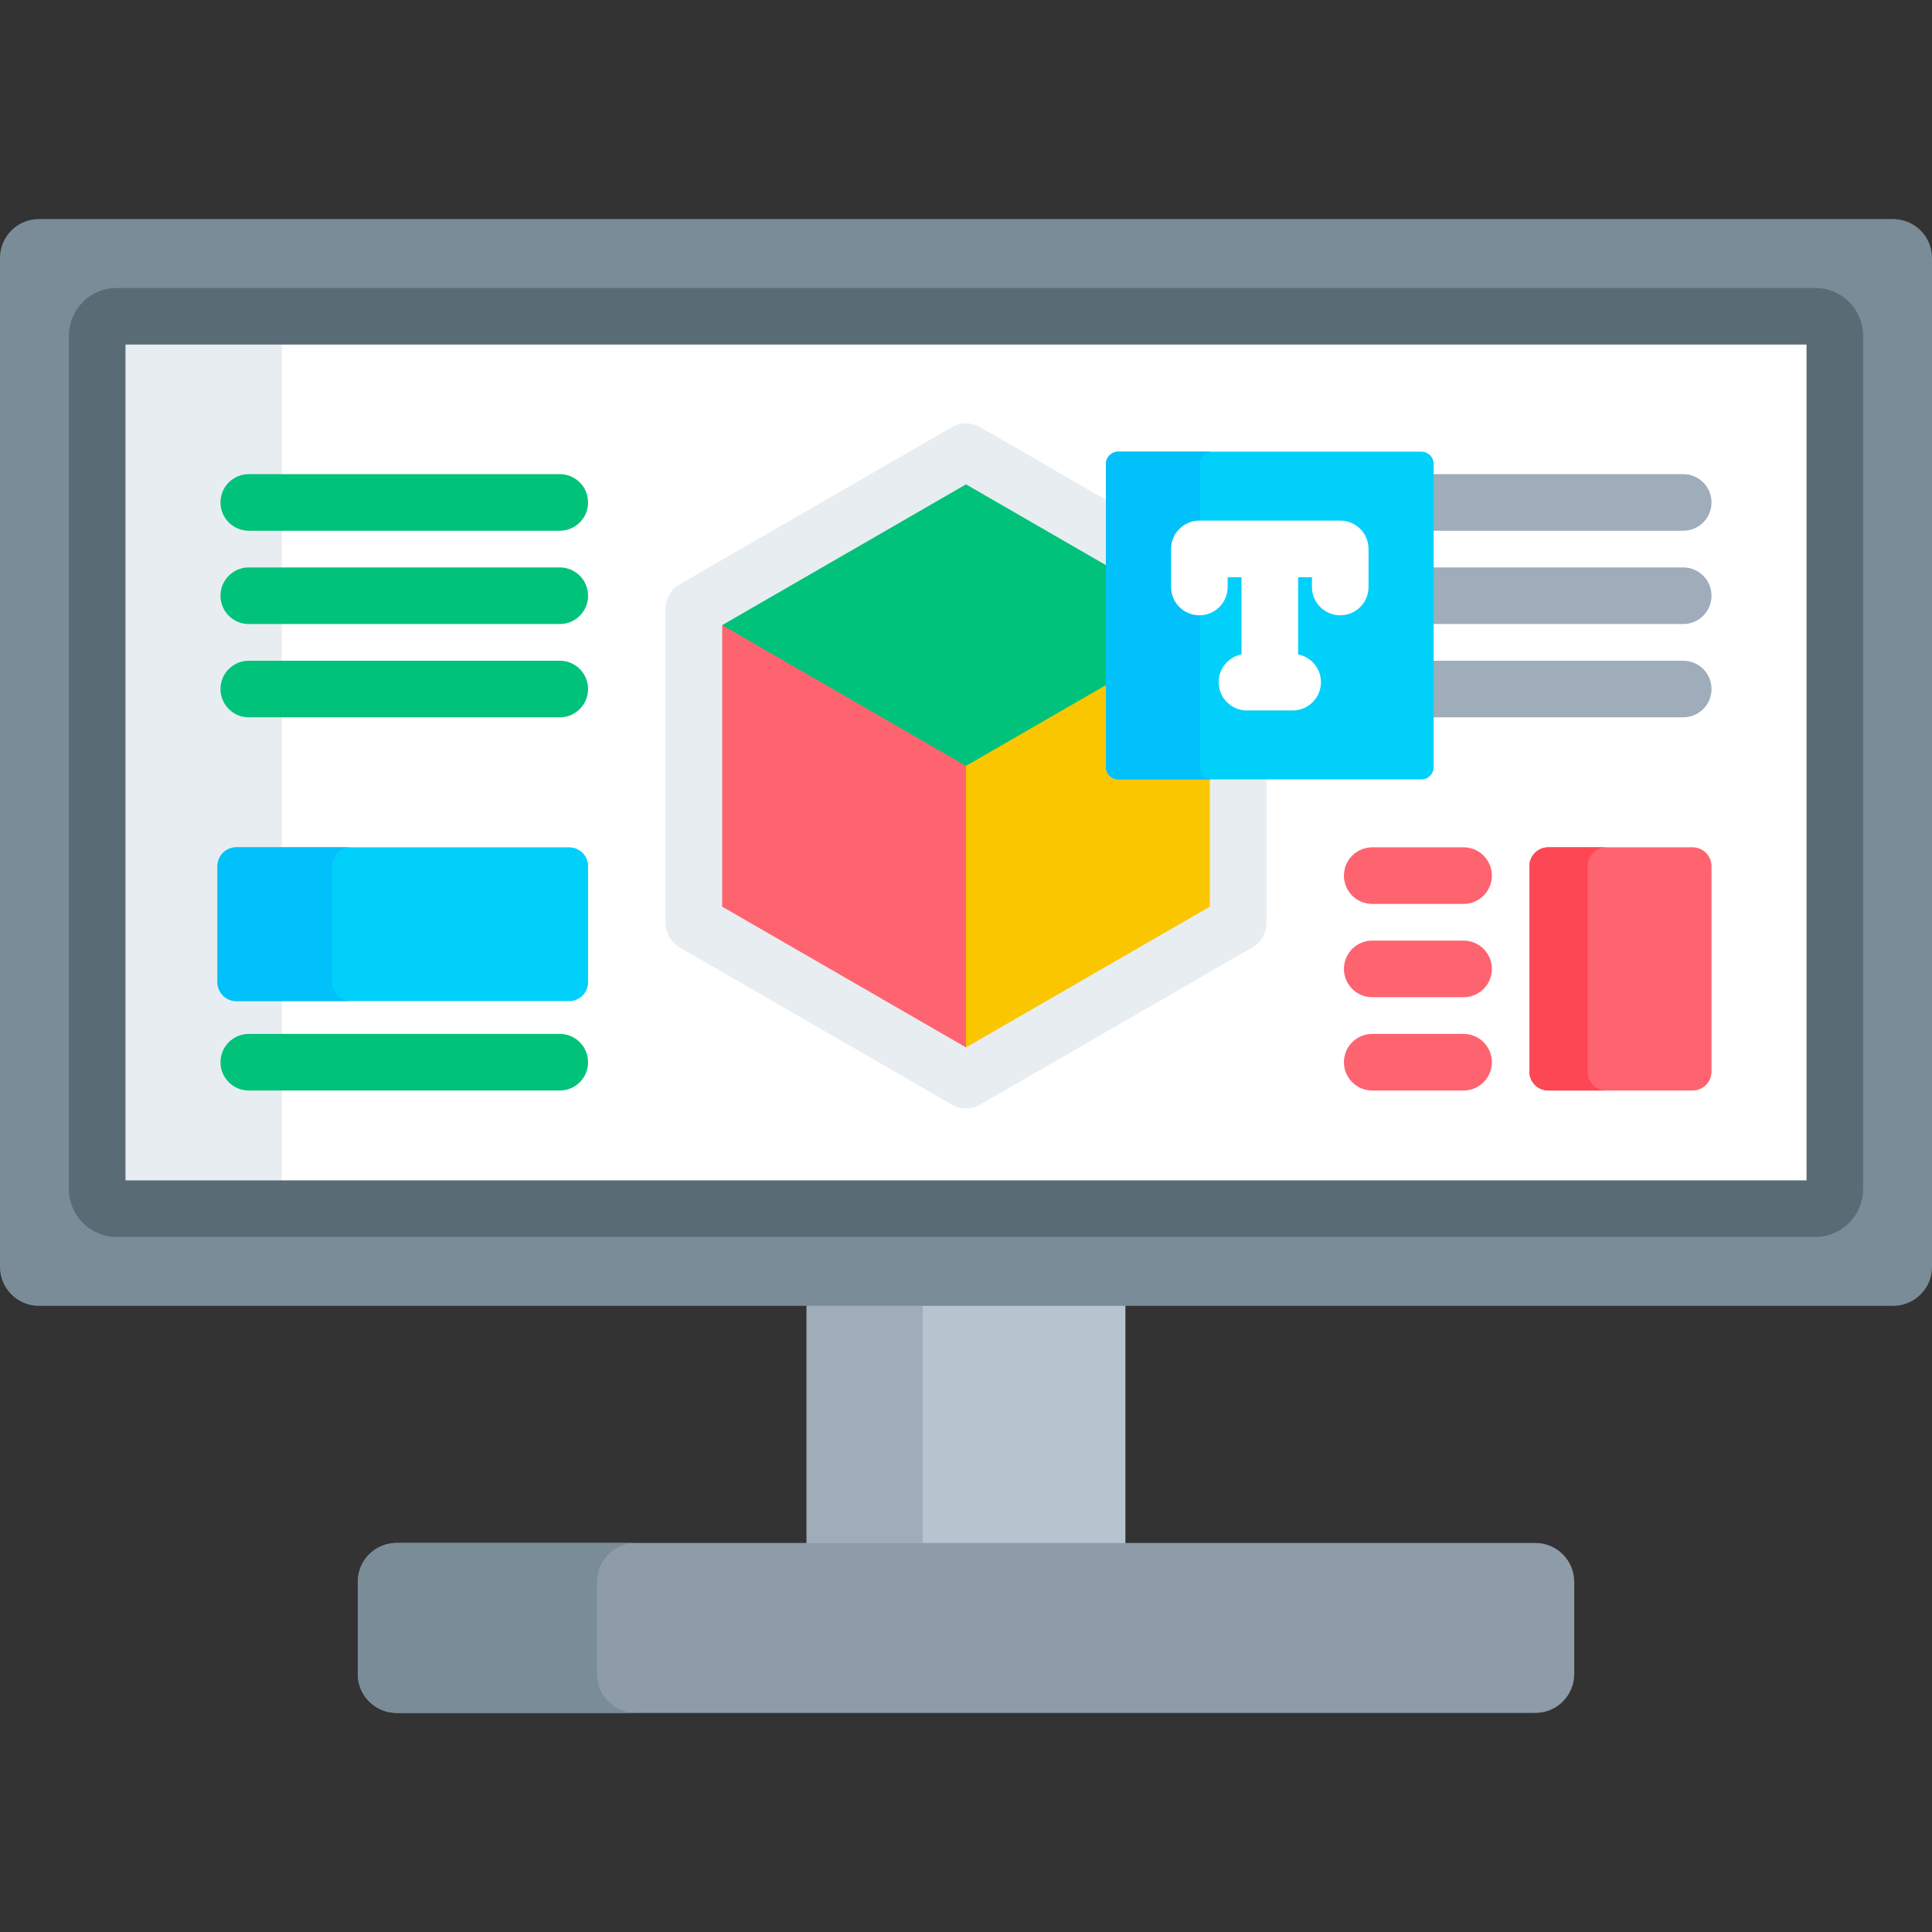 <svg id="Capa_1" enable-background="new 0 0 512 512" height="512" viewBox="0 0 512 512" width="512" xmlns="http://www.w3.org/2000/svg"><rect x="0" y="0" width="512" height="512" fill="#333333" stroke="none"/><g><g><path d="m213.763 345.061h84.475v64.842h-84.475z" fill="#b6c4cf"/><path d="m213.763 346.061h30.763v62.841h-30.763z" fill="#9facba"/><g><path d="m501.698 346.061h-491.396c-5.69 0-10.302-4.612-10.302-10.302v-267.396c0-5.69 4.612-10.302 10.302-10.302h491.396c5.69 0 10.302 4.612 10.302 10.302v267.396c0 5.69-4.612 10.302-10.302 10.302z" fill="#7a8c98"/></g><g><path d="m25.755 315.155v-226.189c0-2.845 2.306-5.151 5.151-5.151h450.189c2.845 0 5.151 2.306 5.151 5.151v226.189c0 2.845-2.306 5.151-5.151 5.151h-450.19c-2.844 0-5.15-2.306-5.15-5.151z" fill="#fff"/></g><g><path d="m448.568 288.997h-38.266c-2.761 0-5-2.239-5-5v-54.449c0-2.761 2.239-5 5-5h38.266c2.761 0 5 2.239 5 5v54.449c0 2.761-2.238 5-5 5z" fill="#fe646f"/></g><path d="m420.734 283.997v-54.449c0-2.761 2.239-5 5-5h-15.432c-2.761 0-5 2.239-5 5v54.449c0 2.761 2.239 5 5 5h15.432c-2.761 0-5-2.238-5-5z" fill="#fd4755"/><g><path d="m74.688 315.155v-226.189c0-2.845 2.306-5.151 5.151-5.151h-48.934c-2.845 0-5.151 2.306-5.151 5.151v226.189c0 2.845 2.306 5.151 5.151 5.151h48.934c-2.845 0-5.151-2.306-5.151-5.151z" fill="#e8edf2"/></g><g><path d="m150.846 265.303h-88.216c-2.761 0-5-2.239-5-5v-30.755c0-2.761 2.239-5 5-5h88.216c2.761 0 5 2.239 5 5v30.755c0 2.761-2.239 5-5 5z" fill="#01d0fb"/></g><path d="m88 260.303v-30.755c0-2.761 2.239-5 5-5h-30.37c-2.761 0-5 2.239-5 5v30.755c0 2.761 2.239 5 5 5h30.37c-2.761 0-5-2.239-5-5z" fill="#01c0fa"/><g><g><path d="m481.095 327.807h-450.19c-6.976 0-12.65-5.676-12.65-12.651v-226.19c0-6.976 5.675-12.65 12.65-12.65h450.189c6.976 0 12.65 5.675 12.65 12.65v226.189c.001 6.976-5.674 12.652-12.649 12.652zm-447.84-15h445.49v-221.492h-445.49z" fill="#596c76"/></g></g><g><path d="m406.883 453.939h-301.766c-5.69 0-10.302-4.612-10.302-10.302v-24.433c0-5.69 4.612-10.302 10.302-10.302h301.767c5.69 0 10.302 4.612 10.302 10.302v24.433c-.001 5.69-4.613 10.302-10.303 10.302z" fill="#8d9ca8"/></g><g><path d="m158.209 443.637v-24.434c0-5.689 4.612-10.302 10.302-10.302h-63.394c-5.69 0-10.302 4.612-10.302 10.302v24.434c0 5.689 4.612 10.302 10.302 10.302h63.394c-5.69 0-10.302-4.612-10.302-10.302z" fill="#7a8c98"/></g></g><g><g><g fill="#9facba"><path d="m446.068 125.651h-67.129v15h67.129c4.143 0 7.5-3.357 7.5-7.5s-3.357-7.5-7.5-7.5z"/><path d="m446.068 150.375h-67.129v15h67.129c4.143 0 7.5-3.357 7.5-7.5s-3.357-7.5-7.5-7.5z"/><path d="m446.068 175.1h-67.129v15h67.129c4.143 0 7.5-3.357 7.5-7.5s-3.357-7.5-7.5-7.5z"/></g><g><path d="m387.863 239.548h-24.209c-4.143 0-7.5-3.357-7.5-7.5s3.357-7.5 7.5-7.5h24.209c4.143 0 7.5 3.357 7.5 7.5s-3.357 7.5-7.5 7.5z" fill="#fe646f"/></g><g><path d="m387.863 264.272h-24.209c-4.143 0-7.5-3.357-7.5-7.5s3.357-7.5 7.5-7.5h24.209c4.143 0 7.5 3.357 7.5 7.5s-3.357 7.5-7.5 7.5z" fill="#fe646f"/></g><g><path d="m387.863 288.997h-24.209c-4.143 0-7.5-3.357-7.5-7.5s3.357-7.5 7.5-7.5h24.209c4.143 0 7.5 3.357 7.5 7.5s-3.357 7.5-7.5 7.5z" fill="#fe646f"/></g></g><g><g><path d="m148.346 140.651h-82.414c-4.143 0-7.5-3.357-7.5-7.5s3.357-7.5 7.5-7.5h82.414c4.143 0 7.5 3.357 7.5 7.5s-3.358 7.5-7.5 7.5z" fill="#00c27a"/></g><g><path d="m148.346 165.375h-82.414c-4.143 0-7.5-3.357-7.5-7.5s3.357-7.5 7.5-7.5h82.414c4.143 0 7.5 3.357 7.5 7.5s-3.358 7.5-7.5 7.5z" fill="#00c27a"/></g><g><path d="m148.346 190.1h-82.414c-4.143 0-7.5-3.357-7.5-7.5s3.357-7.5 7.5-7.5h82.414c4.143 0 7.5 3.357 7.5 7.5s-3.358 7.5-7.5 7.5z" fill="#00c27a"/></g><g><path d="m148.346 288.997h-82.414c-4.143 0-7.5-3.357-7.5-7.5s3.357-7.5 7.5-7.5h82.414c4.143 0 7.5 3.357 7.5 7.5s-3.358 7.5-7.5 7.5z" fill="#00c27a"/></g></g></g><g><path d="m296.341 205.552c-1.243 0-2.254-1.012-2.254-2.255v-61.609l-38.087-21.99-72.113 41.634v83.268l72.113 41.635 72.113-41.634v-39.049z" fill="#fac600"/><g><path d="m183.887 161.333v83.268l72.113 41.634v-166.537z" fill="#fe646f"/></g><path d="m294.087 141.688-38.087-21.99-72.113 41.635 72.113 41.634 38.087-21.99z" fill="#00c27a"/><path d="m320.612 205.552v34.72l-64.612 37.303-64.612-37.304v-74.608l64.612-37.305 38.087 21.99v-17.321l-34.337-19.825c-2.32-1.34-5.18-1.34-7.5 0l-72.112 41.635c-2.32 1.34-3.75 3.815-3.75 6.495v83.269c0 2.68 1.43 5.155 3.75 6.495l72.112 41.634c1.16.67 2.455 1.005 3.75 1.005s2.59-.335 3.75-1.005l72.112-41.634c2.32-1.34 3.75-3.815 3.75-6.495v-39.05h-15z" fill="#e8edf2"/></g><g><g><path d="m376.685 206.551h-80.344c-1.797 0-3.255-1.457-3.255-3.255v-80.344c0-1.797 1.457-3.255 3.255-3.255h80.344c1.797 0 3.255 1.457 3.255 3.255v80.344c-.001 1.798-1.458 3.255-3.255 3.255z" fill="#01d0fb"/></g><path d="m318 203.297v-80.344c0-1.797 1.457-3.255 3.255-3.255h-24.914c-1.797 0-3.255 1.457-3.255 3.255v80.344c0 1.798 1.457 3.255 3.255 3.255h24.914c-1.798-.001-3.255-1.458-3.255-3.255z" fill="#01c0fa"/><path d="m355.18 137.967h-37.334c-4.143 0-7.5 3.357-7.5 7.5v10.091c0 4.143 3.357 7.5 7.5 7.5s7.5-3.357 7.5-7.5v-2.591h3.667v20.459c-3.45.674-6.054 3.71-6.054 7.358 0 4.143 3.357 7.5 7.5 7.5h12.108c4.143 0 7.5-3.357 7.5-7.5 0-3.648-2.604-6.684-6.055-7.358v-20.459h3.667v2.591c0 4.143 3.357 7.5 7.5 7.5s7.5-3.357 7.5-7.5v-10.091c.001-4.143-3.357-7.5-7.499-7.5z" fill="#fff"/></g></g></svg>